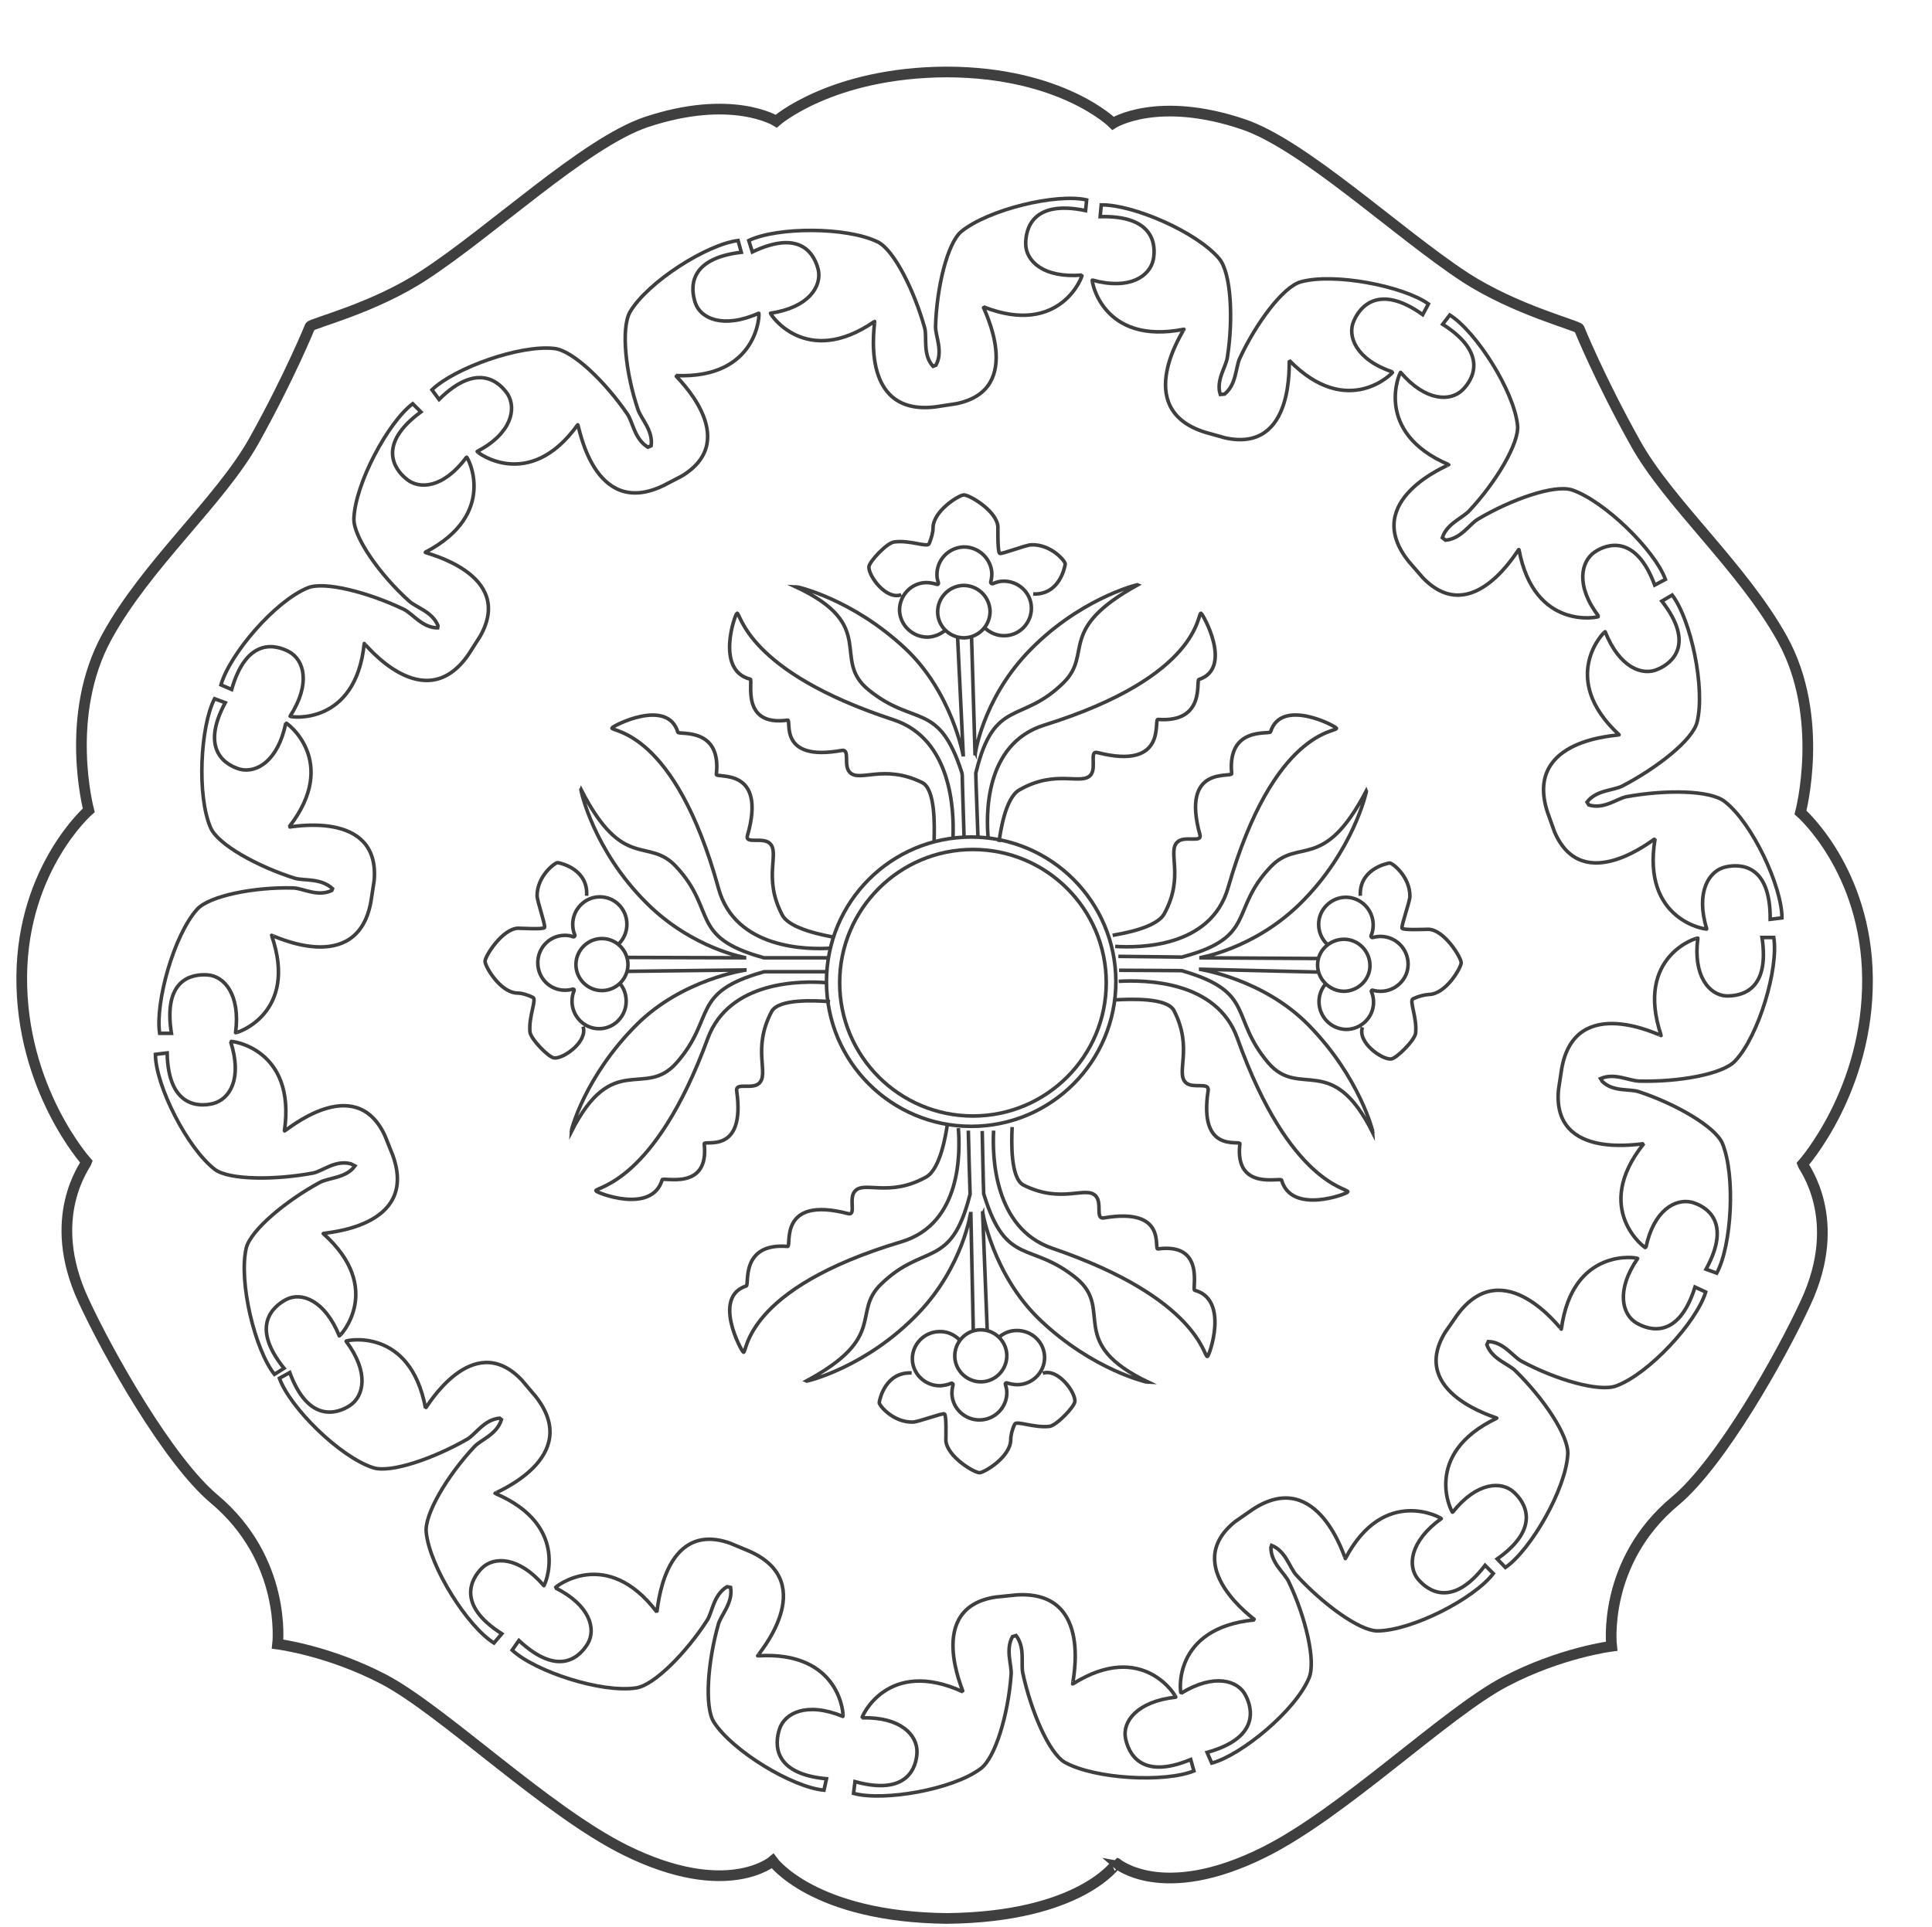 <?xml version="1.0" encoding="utf-8"?>
<!-- Generator: Adobe Illustrator 27.1.1, SVG Export Plug-In . SVG Version: 6.00 Build 0)  -->
<svg version="1.1" xmlns="http://www.w3.org/2000/svg" xmlns:xlink="http://www.w3.org/1999/xlink" x="0px" y="0px"
	 viewBox="0 0 542.1 540.9" style="enable-background:new 0 0 542.1 540.9;" xml:space="preserve">
<style type="text/css">
	.st0{fill:none;stroke:#B2CFF9;stroke-width:3;stroke-miterlimit:10;}
	.st1{fill:none;stroke:#333333;stroke-width:3;stroke-miterlimit:10;}
	.st2{display:none;}
	.st3{display:inline;fill:none;stroke:#EFE4B6;stroke-miterlimit:10;}
	.st4{fill:none;stroke:#3f3f3f;stroke-miterlimit:10;}
	.st5{fill:none;stroke:#3f3f3f;stroke-miterlimit:10;}
	.st6{fill:none;stroke:#3f3f3f;stroke-width:3;stroke-miterlimit:10;}
</style>
<g id="Layer_2">
	<g id="Layer_1_00000054976412563350322420000008147059734377040790_">
		
		<path class="st6" d="M265.7,538.4c-37.6-0.4-48.9-16.1-48.9-16.1s-12.8,11-41.2-3c-22.3-11-51.2-39.2-67.9-48
			c-15.5-8.1-29.8-9.9-29.8-9.9s2.7-23.6-17.9-40.8c-12.8-10.8-29.6-40.5-36.6-55.7c-10.8-23.3,0.6-37.9,0.9-38.8
			c0,0-18.5-20.5-18.2-52.2c0.3-30.4,18.8-46.5,18.8-46.5s-7.1-26.5,5.1-48.7c11.1-20.3,31.7-38,41.2-54.9
			c10.1-18.1,15.8-32.2,15.8-32.2c0.6-0.9,17.9-5.1,31.9-14.3c19.1-12.4,45.1-37.1,62.3-43c24.2-8.1,36.6-0.3,36.6-0.3
			s15.6-13.7,47.9-13.8l0,0c32.3,0.1,46.6,14.4,46.6,14.4s12.4-7.9,36.6,0.3c17.1,5.8,43.2,30.5,62.3,43
			c14.1,9.1,31.3,13.4,31.9,14.3c0,0,5.7,14.1,15.8,32.2c9.4,16.9,29.9,34.6,41.2,54.9c12.2,22,5.1,48.7,5.1,48.7
			s18.5,16.1,18.8,46.5c0.3,31.5-18.2,52.2-18.2,52.2c0.3,0.9,11.7,15.5,0.9,38.8c-7,15.2-23.8,45-36.6,55.7
			c-20.7,17.2-17.9,40.8-17.9,40.8s-14.4,1.8-29.8,9.9c-16.7,8.7-45.6,37-67.9,48c-28.4,14.1-41.2,3-41.2,3S303.3,538,265.7,538.4
			L265.7,538.4z"/>
	</g>
	<g id="Layer_2_00000138556443567631108750000000751285550491713212_" class="st2">
		<path class="st3" d="M262.7,96.5c-2.9-3.2-1.7-7.9-2.3-10.6c-2.9-10.5-8.6-22-13.2-24.3c-8.8-4.3-28.3-4.2-36.2-0.4l1,3.2
			c13.9-6.6,17.5,1,18.5,5c1,4.6-2.6,10.6-13.4,12.2c-0.3,0,9.8,15.7,29.2,2.3c0.3-0.1-4.9,26.6,17,24l5.9-0.9
			c19.8-4,7.3-27.3,7.6-27.2c21.8,8.6,28-8.9,27.7-8.9c-10.9,0.9-15.8-4-15.8-8.8c0-4.2,1.9-12.4,16.8-9.3l0.3-3
			c-8.6-1.9-27.6,2.7-35.2,8.9c-3.9,3.3-6.9,15.8-7.2,26.7c0,2.7,2.2,7,0.1,10.8L262.7,96.5z"/>
		<path class="st3" d="M343.3,104.4c-1.3-4,1.7-7.9,2-10.5c1.7-10.9,1-23.7-2.3-27.6c-6.3-7.5-24.1-15.2-33.1-15.1l-0.3,3.2
			c15.2-0.4,15.7,8,14.9,12.1c-1,4.6-6.6,8.6-17.1,5.7c-0.3,0,2.7,18.4,25.7,13.8c0.3-0.1-15.1,22.3,5.9,28.9l5.7,1.6
			c19.8,4.3,17.7-21.8,18-21.7c16.5,16.8,29.3,3.2,29,3.2c-10.3-3.4-12.9-10.1-10.9-14.4c1.6-3.7,6.8-10.6,19.3-1.7l1.6-3
			c-7-5-26.4-8.8-35.8-6.2c-4.9,1.3-12.6,11.6-17.2,21.6c-1.1,2.6-0.9,7.2-4.2,9.9L343.3,104.4z"/>
		<path class="st3" d="M405.4,144.6c1.3-4,5.7-5.5,7.6-7.6c7.5-8,14.1-19.1,13.5-24c-1-9.6-11.6-26.2-19-30.9l-2,2.6
			c12.9,8.2,8.5,15.5,5.6,18.4c-3.3,3.3-10.3,3.4-17.4-4.9c-0.1-0.3-8,16.7,13.5,25.9c0.3,0.1-25.1,9.9-11.2,27.2l3.9,4.5
			c14.1,14.7,26.9-8.3,27-7.9c4.3,23.1,22.6,19,22.4,18.8c-6.6-8.6-5-15.5-1.1-18.1c3.4-2.3,11.5-5,16.8,9.3l3-1.6
			c-3-8.2-17.1-22-26.2-25.1c-4.9-1.6-17,2.6-26.4,8.2c-2.4,1.4-4.7,5.5-9.1,5.9L405.4,144.6z"/>
		<path class="st3" d="M446.2,218.7c2.6-3.4,7.3-3.2,9.9-4.5c9.6-5,19.8-12.9,21-18c2.3-9.5-1.7-28.6-7-35.6l-2.9,1.7
			c9.5,12.2,2.7,17.5-1.1,19.1c-4.3,2-10.8-0.4-14.8-10.5c-0.1-0.3-13.4,12.9,3.9,28.9c0.3,0.3-26.9,0.7-20.1,21.7l2,5.6
			c8,18.5,28.2,1.6,28.2,1.9c-3.9,23.1,14.7,25.6,14.5,25.3c-3.2-10.3,0.6-16.4,5.3-17.4c4-0.9,12.6-0.9,12.5,14.7l3.3-0.4
			c0-8.8-8.3-26.6-16-32.6c-4-3.3-16.8-3.4-27.7-1.4c-2.7,0.6-6.3,3.6-10.5,2.3L446.2,218.7z"/>
		<path class="st3" d="M449.9,296.4c3.9-1.7,7.9,0.6,10.8,0.7c10.9,0.3,23.6-1.9,27-5.7c6.6-7,12.2-26,10.8-34.6h-3.3
			c2.3,15.1-6,16.5-10.1,16.4c-4.7-0.3-9.3-5.6-7.9-16.2c0-0.3-17.8,4.9-10.3,27.3c0.1,0.3-24.1-12.2-27.9,9.3l-0.9,5.9
			c-1.9,20.3,24,14.9,23.9,15.2c-14.7,18.4,0.6,29.5,0.6,29.2c2.2-10.6,8.3-13.9,12.9-12.8c3.9,1.1,11.4,5.3,4,18.8l3,1.1
			c4.2-7.8,5.3-27.3,1.6-36.4c-2-4.7-13.1-11.1-23.4-14.5c-2.6-0.9-7.3,0.1-10.3-2.9L449.9,296.4z"/>
		<path class="st3" d="M418.3,370.2c4.3,0.1,6.9,4.2,9.3,5.5c9.6,5.2,22,8.8,26.7,6.9c9.1-3.4,22.4-17.8,25-26.3l-3-1.4
			c-4.6,14.7-12.8,12.2-16.4,10.1c-4-2.3-5.9-9.1,0.3-18.1c0.1-0.3-18.3-3.4-21.4,19.8c0,0.3-16.1-21.7-29.2-4l-3.4,4.9
			c-10.5,17.2,14.9,24,14.5,24.1c-21.3,10.1-12.6,26.7-12.4,26.4c6.8-8.6,13.8-8.8,17.2-5.6c3,2.7,7.8,9.9-4.7,18.7l2.3,2.4
			c7.2-5,17-22.1,17.5-31.8c0.3-5.2-6.9-15.8-14.7-23.4c-2-2-6.5-3.2-8-7.3L418.3,370.2z"/>
		<path class="st3" d="M357.5,427.4c4,1.6,5,6.2,6.9,8.3c7.3,8,17.7,15.7,22.8,15.7c9.8-0.1,27.2-9.1,32.5-16.1l-2.3-2.3
			c-9.3,12.2-16.2,7-18.8,3.9c-3-3.6-2.4-10.6,6.5-17c0.3-0.1-16-9.5-26.9,11.2c-0.1,0.3-7.6-25.9-26-13.8l-4.9,3.4
			c-15.8,12.6,5.7,27.6,5.5,27.6c-23.4,2.2-21,20.7-20.7,20.6c9.3-5.7,16-3.6,18.1,0.6c1.9,3.6,4,11.9-10.8,16l1.3,3
			c8.5-2.3,23.6-14.9,27.3-23.9c2-4.7-1-17.2-5.7-27c-1.1-2.4-5-5.2-5-9.6L357.5,427.4z"/>
		<path class="st3" d="M285.8,452.7c2.6,3.4,1.3,7.9,1.9,10.6c2.3,10.6,7.3,22.4,11.8,25c8.5,4.7,28,5.7,36.2,2.4l-0.9-3.2
			c-14.2,5.9-17.5-2-18.3-6c-0.9-4.6,3.2-10.3,14.1-11.5c0.3,0-9.1-16.2-28.9-3.7c-0.3,0.1,6.3-26.3-15.7-25l-5.9,0.6
			c-20,3-8.9,26.7-9.2,26.6c-21.3-9.8-28.6,7.3-28.3,7.3c10.9-0.3,15.5,4.9,15.4,9.6c-0.1,4.2-2.6,12.4-17.4,8.3l-0.4,3.3
			c8.5,2.3,27.9-1.1,35.6-6.9c4.2-3,7.8-15.4,8.6-26.3c0.3-2.7-1.7-7,0.4-10.8L285.8,452.7z"/>
		<path class="st3" d="M205.8,439.2c0.7,4.3-2.6,7.6-3.4,10.2c-3,10.5-4,23.3-1.3,27.6c5.3,8.2,22.1,18.3,30.9,19.1l0.7-3.2
			c-15.2-1.4-14.5-9.9-13.2-13.9c1.4-4.5,7.6-7.8,17.8-3.6c0.3,0.1-0.4-18.5-23.9-17c-0.3,0,17.8-20.3-2.2-29.3l-5.5-2.3
			c-19.1-6.8-20.4,19.5-20.6,19.3c-14.2-18.7-28.7-6.9-28.5-6.8c9.8,4.9,11.5,11.6,9.1,15.7c-2.2,3.6-8,9.6-19.3-0.9l-1.9,2.7
			c6.5,6,25.1,12.1,34.8,10.6c5-0.7,14.1-9.9,20-19.1c1.4-2.3,1.7-7,5.5-9.3L205.8,439.2z"/>
		<path class="st3" d="M141.5,392.1c-1.3,4.2-5.7,5.6-7.6,7.6c-7.5,8-14.1,19-13.5,24.1c1,9.6,11.5,26.3,19,31l2.2-2.6
			c-12.9-8.2-8.5-15.5-5.6-18.4c3.3-3.3,10.3-3.4,17.4,4.9c0.1,0.3,8-16.7-13.7-25.9c-0.3-0.1,25-9.9,11.4-27.2l-3.9-4.6
			c-13.9-14.7-27,8.2-27,7.9c-4.3-23.1-22.6-19-22.3-18.8c6.6,8.8,5,15.5,1,18.1c-3.4,2.2-11.5,5-16.8-9.3l-2.9,1.6
			c3,8.3,17,22.1,26.3,25.1c4.9,1.6,17-2.6,26.4-8c2.4-1.4,4.7-5.5,9.1-5.9L141.5,392.1z"/>
		<path class="st3" d="M100.3,320.9c-2.4,3.4-7.3,3.3-9.8,4.6c-9.6,5.2-19.4,13.4-20.7,18.4c-2.2,9.5,2.4,28.5,7.9,35.5l2.7-1.7
			c-9.6-11.9-3-17.4,0.6-19.3c4.2-2.2,10.8,0.1,14.9,10.2c0.1,0.3,12.9-13.2-4.5-28.7c-0.3-0.3,27-1.3,19.5-22l-2.2-5.5
			c-8.5-18.3-28.2-0.9-28.2-1.3c3.4-23.3-15.2-25.4-15.1-25.1c3.4,10.5-0.3,16.2-4.9,17.4c-4,1-12.6,1-12.9-14.2l-3.3,0.4
			c0.1,8.8,8.9,26.3,16.7,32.3c4,3,17,3,27.6,1c2.7-0.6,6.2-3.7,10.5-2.6L100.3,320.9z"/>
		<path class="st3" d="M93.8,243.6c-4,1.9-8-0.6-10.8-0.7c-10.9-0.3-23.6,2.2-27,6c-6.5,7.2-11.8,26.2-10.5,34.8l3.3-0.1
			c-2.4-15.2,5.7-16.7,10.1-16.4c4.7,0.3,9.3,5.5,7.9,16.2c0,0.3,17.8-5.2,10.1-27.3c-0.1-0.3,24.1,12.1,27.9-9.6l0.9-5.9
			c1.6-20.1-24.1-14.7-23.9-14.9c14.4-18.5-0.9-29.5-0.9-29.2c-2.2,10.6-8.2,14.1-12.8,12.9c-3.9-1.1-11.4-5.3-4.2-18.7l-3-1.1
			c-4,7.8-5,27.3-1.1,36.2c2,4.7,13.2,10.9,23.7,14.2c2.6,0.7,7.3-0.1,10.5,2.9L93.8,243.6z"/>
		<path class="st3" d="M123.7,169.9c-4.3,0-6.9-3.9-9.5-5.2c-9.8-4.7-22.3-8-27-6c-9.1,3.7-21.8,18.5-24.3,27.2l3,1.3
			c4.2-14.7,12.4-12.6,16.1-10.6c4.2,2.3,6.2,8.9,0.3,18.1c-0.1,0.3,18.4,2.9,20.8-20.4c0-0.3,16.8,21.3,29.3,3l3.2-5
			c10.1-17.7-15.7-23.4-15.4-23.6c20.8-10.8,11.8-27,11.6-26.7c-6.5,8.8-13.4,9.2-17,6c-3.2-2.6-8.2-9.6,4.2-18.7l-2.3-2.3
			c-7,5.3-16.2,22.6-16.5,32.3c-0.1,5.2,7.3,15.7,15.4,23c2,1.9,6.6,3,8.2,7L123.7,169.9z"/>
		<path class="st3" d="M182.6,119.2c-3.7-2.2-4.2-6.9-5.7-9.2c-6.2-9.1-15.4-18-20.6-18.5c-9.6-1.1-28,5.5-34.3,11.6l2,2.7
			c10.9-10.8,17.1-4.7,19.3-1.4c2.4,4,1.1,10.9-8.6,16c-0.3,0.1,14.5,11.6,28.2-7.5c0.3-0.3,4.2,26.6,24,17.1l5.2-2.7
			c17.4-10.5-2-28.2-1.7-28.2c23.4,1,23.6-17.8,23.3-17.5c-10.1,4.5-16.4,1.4-17.8-2.9c-1.3-3.9-2.3-12.4,12.9-14.2l-0.9-3.3
			c-8.8,1.1-25.3,11.6-30.3,20c-2.6,4.5-1.3,17.1,2.2,27.4c0.9,2.7,4.3,5.9,3.7,10.2L182.6,119.2z"/>
	</g>
	<g id="Layer_2_00000165940925775185526340000000497634753699743422_">
		<path class="st4" d="M261.8,102.8c-2.9-3.2-1.7-7.9-2.3-10.6c-2.9-10.5-8.6-22-13.2-24.3c-8.8-4.3-28.3-4.2-36.2-0.4l1,3.2
			c13.9-6.6,17.5,1,18.5,5c1,4.6-2.6,10.6-13.4,12.2c-0.3,0,9.8,15.7,29.2,2.3c0.3-0.1-4.9,26.6,17,24l5.9-0.9
			c19.8-4,7.3-27.3,7.6-27.2c21.8,8.6,28-8.9,27.7-8.9c-10.9,0.9-15.8-4-15.8-8.8c0-4.2,1.9-12.4,16.8-9.3l0.3-3
			c-8.6-1.9-27.6,2.7-35.2,8.9c-3.9,3.3-6.9,15.8-7.2,26.7c0,2.7,2.2,7,0.1,10.8L261.8,102.8z"/>
		<path class="st4" d="M342.4,110.7c-1.3-4,1.7-7.9,2-10.5c1.7-10.9,1-23.7-2.3-27.6c-6.3-7.5-24.1-15.2-33.1-15.1l-0.3,3.3
			c15.2-0.4,15.7,8,14.9,12.1c-1,4.6-6.6,8.6-17.1,5.7c-0.3,0,2.7,18.4,25.7,13.8c0.3-0.1-15.1,22.3,5.9,28.9l5.7,1.6
			c19.8,4.3,17.7-21.8,18-21.7c16.5,16.8,29.3,3.2,29,3.2c-10.3-3.4-12.9-10.1-10.9-14.4c1.6-3.7,6.8-10.6,19.3-1.7l1.6-3
			c-7-5-26.4-8.8-35.8-6.2c-4.9,1.3-12.6,11.6-17.2,21.6c-1.1,2.6-0.9,7.2-4.2,9.9L342.4,110.7z"/>
		<path class="st4" d="M404.7,150.9c1.3-4,5.7-5.5,7.6-7.6c7.5-8,14.1-19.1,13.5-24c-1-9.6-11.6-26.2-19-30.9l-2,2.6
			c12.9,8.2,8.5,15.5,5.6,18.4c-3.3,3.3-10.3,3.4-17.4-4.9c-0.1-0.3-8,16.7,13.5,25.9c0.3,0.1-25.1,9.9-11.2,27.2l3.9,4.5
			c14.1,14.7,26.9-8.3,27-7.9c4.3,23.1,22.6,19,22.4,18.8c-6.6-8.6-5-15.5-1.1-18.1c3.4-2.3,11.5-5,16.8,9.3l3-1.6
			c-3-8.2-17.1-22-26.2-25.1c-4.9-1.6-17,2.6-26.4,8.2c-2.4,1.4-4.7,5.5-9.1,5.9L404.7,150.9z"/>
		<path class="st4" d="M445.3,225.1c2.6-3.4,7.3-3.2,9.9-4.5c9.6-5,19.8-12.9,21-18c2.3-9.5-1.7-28.6-7-35.6l-2.9,1.7
			c9.5,12.2,2.7,17.5-1.1,19.1c-4.3,2-10.8-0.4-14.8-10.5c-0.1-0.3-13.4,12.9,3.9,28.9c0.3,0.3-26.9,0.7-20.1,21.7l2,5.6
			c8,18.5,28.2,1.6,28.2,1.9c-3.9,23.1,14.7,25.6,14.5,25.3c-3.2-10.3,0.6-16.4,5.3-17.4c4-0.9,12.6-0.9,12.5,14.7l3.3-0.4
			c0-8.8-8.3-26.6-16-32.6c-4-3.3-16.8-3.4-27.7-1.4c-2.7,0.6-6.3,3.6-10.5,2.3L445.3,225.1z"/>
		<path class="st4" d="M449.1,302.7c3.9-1.7,7.9,0.6,10.8,0.7c10.9,0.3,23.6-1.9,27-5.7c6.6-7,12.2-26,10.8-34.6h-3.3
			c2.3,15.1-6,16.5-10.1,16.4c-4.7-0.3-9.3-5.6-7.9-16.2c0-0.3-17.8,4.9-10.3,27.3c0.1,0.3-24.1-12.2-27.9,9.3l-0.9,5.9
			c-1.9,20.3,24,14.9,23.9,15.2c-14.7,18.4,0.6,29.5,0.6,29.2c2.2-10.6,8.3-13.9,12.9-12.8c3.9,1.1,11.4,5.3,4,18.8l3,1.1
			c4.2-7.8,5.3-27.3,1.6-36.4c-2-4.7-13.1-11.1-23.4-14.5c-2.6-0.9-7.3,0.1-10.3-2.9L449.1,302.7z"/>
		<path class="st4" d="M417.6,376.5c4.3,0.1,6.9,4.2,9.3,5.5c9.6,5.2,22,8.8,26.7,6.9c9.1-3.4,22.4-17.8,25-26.3l-3-1.4
			c-4.6,14.7-12.8,12.2-16.4,10.1c-4-2.3-5.9-9.1,0.3-18.1c0.1-0.3-18.3-3.4-21.4,19.8c0,0.3-16.1-21.7-29.2-4l-3.4,4.9
			c-10.5,17.2,14.9,24,14.5,24.1c-21.3,10.1-12.6,26.7-12.4,26.4c6.8-8.6,13.8-8.8,17.2-5.6c3,2.7,7.8,9.9-4.7,18.7l2.3,2.4
			c7.2-5,17-22.1,17.5-31.8c0.3-5.2-6.9-15.8-14.7-23.4c-2-2-6.5-3.2-8-7.3L417.6,376.5z"/>
		<path class="st4" d="M356.8,433.7c4,1.6,5,6.2,6.9,8.3c7.3,8,17.7,15.7,22.8,15.7c9.8-0.1,27.2-9.1,32.5-16.1l-2.3-2.3
			c-9.3,12.2-16.2,7-18.8,3.9c-3-3.6-2.4-10.6,6.5-17c0.3-0.1-16-9.5-26.9,11.2c-0.1,0.3-7.6-25.9-26-13.8l-4.9,3.4
			c-15.8,12.6,5.7,27.6,5.5,27.6c-23.4,2.2-21,20.7-20.7,20.6c9.3-5.7,16-3.6,18.1,0.6c1.9,3.6,4,11.9-10.8,16l1.3,3
			c8.5-2.3,23.6-14.9,27.3-23.9c2-4.7-1-17.2-5.7-27c-1.1-2.4-5-5.2-5-9.6L356.8,433.7z"/>
		<path class="st4" d="M285.1,459c2.6,3.4,1.3,7.9,1.9,10.6c2.3,10.6,7.3,22.4,11.8,25c8.5,4.7,28,5.7,36.2,2.4l-0.9-3.2
			c-14.2,5.9-17.5-2-18.3-6c-0.9-4.6,3.2-10.3,14.1-11.5c0.3,0-9.1-16.2-28.9-3.7c-0.3,0.1,6.3-26.3-15.7-25l-5.9,0.6
			c-20,3-8.9,26.7-9.2,26.6c-21.3-9.8-28.6,7.3-28.3,7.3c10.9-0.3,15.5,4.9,15.4,9.6c-0.1,4.2-2.6,12.4-17.4,8.3l-0.4,3.3
			c8.5,2.3,27.9-1.1,35.6-6.9c4.2-3,7.8-15.4,8.6-26.3c0.3-2.7-1.7-7,0.4-10.8L285.1,459z"/>
		<path class="st4" d="M205,445.5c0.7,4.3-2.6,7.6-3.4,10.2c-3,10.5-4,23.3-1.3,27.6c5.3,8.2,22.1,18.3,30.9,19.1l0.7-3.2
			c-15.2-1.4-14.5-9.9-13.2-13.9c1.4-4.5,7.6-7.8,17.8-3.6c0.3,0.1-0.4-18.5-23.9-17c-0.3,0,17.8-20.3-2.2-29.3l-5.5-2.3
			c-19.1-6.8-20.4,19.5-20.6,19.3c-14.2-18.7-28.7-6.9-28.5-6.8c9.8,4.9,11.5,11.6,9.1,15.7c-2.2,3.6-8,9.6-19.3-0.9l-1.9,2.7
			c6.5,6,25.1,12.1,34.8,10.6c5-0.7,14.1-9.9,20-19.1c1.4-2.3,1.7-7,5.5-9.3L205,445.5z"/>
		<path class="st4" d="M140.7,398.4c-1.3,4.2-5.7,5.6-7.6,7.6c-7.5,8-14.1,19-13.5,24.1c1,9.6,11.5,26.3,19,31l2.2-2.6
			c-12.9-8.2-8.5-15.5-5.6-18.4c3.3-3.3,10.3-3.4,17.4,4.9c0.1,0.3,8-16.7-13.7-25.9c-0.3-0.1,25-9.9,11.4-27.2l-3.9-4.6
			c-13.9-14.7-27,8.2-27,7.9c-4.3-23.1-22.6-19-22.3-18.8c6.6,8.8,5,15.5,1,18.1c-3.4,2.2-11.5,5-16.8-9.3l-2.9,1.6
			c3,8.3,17,22.1,26.3,25.1c4.9,1.6,17-2.6,26.4-8c2.4-1.4,4.7-5.5,9.1-5.9L140.7,398.4z"/>
		<path class="st4" d="M99.6,327.2c-2.4,3.4-7.3,3.3-9.8,4.6c-9.6,5.2-19.4,13.4-20.7,18.4c-2.2,9.5,2.4,28.5,7.9,35.5l2.7-1.7
			c-9.6-11.9-3-17.4,0.6-19.3c4.2-2.2,10.8,0.1,14.9,10.2c0.1,0.3,12.9-13.2-4.5-28.7c-0.3-0.3,27-1.3,19.5-22l-2.2-5.5
			c-8.5-18.3-28.2-0.9-28.2-1.3c3.4-23.3-15.2-25.4-15.1-25.1c3.4,10.5-0.3,16.2-4.9,17.4c-4,1-12.6,1-12.9-14.2l-3.3,0.4
			c0.1,8.8,8.9,26.3,16.7,32.3c4,3,17,3,27.6,1c2.7-0.6,6.2-3.7,10.5-2.6L99.6,327.2z"/>
		<path class="st4" d="M93.1,249.9c-4,1.9-8-0.6-10.8-0.7c-10.9-0.3-23.6,2.2-27,6c-6.5,7.2-11.8,26.2-10.5,34.8h3.3
			c-2.4-15.2,5.7-16.7,10.1-16.4c4.7,0.3,9.3,5.5,7.9,16.2c0,0.3,17.8-5.2,10.1-27.3c-0.1-0.3,24.1,12.1,27.9-9.6l0.9-5.9
			c1.6-20.1-24.1-14.7-23.9-14.9c14.4-18.5-0.9-29.5-0.9-29.2C78,213.6,72,217,67.4,215.9c-3.9-1.1-11.4-5.3-4.2-18.7l-3-1.1
			c-4,7.8-5,27.3-1.1,36.2c2,4.7,13.2,10.9,23.7,14.2c2.6,0.7,7.3-0.1,10.5,2.9L93.1,249.9z"/>
		<path class="st4" d="M122.8,176.2c-4.3,0-6.9-3.9-9.5-5.2c-9.8-4.7-22.3-8-27-6c-9.1,3.7-21.8,18.5-24.3,27.2l3,1.3
			c4.2-14.7,12.4-12.6,16.1-10.6c4.2,2.3,6.2,8.9,0.3,18.1c-0.1,0.3,18.4,2.9,20.8-20.4c0-0.3,16.8,21.3,29.3,3l3.2-5
			c10.1-17.7-15.7-23.4-15.4-23.6c20.8-10.8,11.8-27,11.6-26.7c-6.5,8.8-13.4,9.2-17,6c-3.2-2.6-8.2-9.6,4.2-18.7l-2.3-2.3
			c-7,5.3-16.2,22.6-16.5,32.3c-0.1,5.2,7.3,15.7,15.4,23c2,1.9,6.6,3,8.2,7L122.8,176.2z"/>
		<path class="st4" d="M181.8,125.5c-3.7-2.2-4.2-6.9-5.7-9.2c-6.2-9.1-15.4-18-20.6-18.5c-9.6-1.1-28,5.5-34.3,11.6l2,2.7
			c10.9-10.8,17.1-4.7,19.3-1.4c2.4,4,1.1,10.9-8.6,16c-0.3,0.1,14.5,11.6,28.2-7.5c0.3-0.3,4.2,26.6,24,17.1l5.2-2.7
			c17.4-10.5-2-28.2-1.7-28.2c23.4,1,23.6-17.8,23.3-17.5c-10.1,4.5-16.4,1.4-17.8-2.9c-1.3-3.9-2.3-12.4,12.9-14.2l-0.9-3.3
			c-8.8,1.1-25.3,11.6-30.3,20c-2.6,4.5-1.3,17.1,2.2,27.4c0.9,2.7,4.3,5.9,3.7,10.2L181.8,125.5z"/>
	</g>
</g>
<g id="Ellipses">
	<circle class="st5" cx="272.5" cy="275.5" r="40.6"/>
	<circle class="st5" cx="273" cy="275.8" r="37.4"/>
</g>
<g id="Flower">
	<path class="st5" d="M232.9,281.1c-4.1-0.3-14.4-0.9-16.4,2.8c-5.6,10.6-0.5,17.6-3.6,20.2c-2,1.7-6.5-0.4-6.2,2
		c2.6,18.2-9.2,13.7-9.1,14.9c1.5,13.4-11.6,9.2-11.8,10.1c-2.9,9.8-18.5,3.6-18.6,3.1c-0.3-1.1,16.4-1.9,31.4-42.8
		c6-16.2,26.2-16.2,33.4-15.6"/>
	<path class="st5" d="M174,276.1c1.1,1.3,1.7,3,1.7,4.9c0,4.2-3.4,7.7-7.6,7.7c-4.2,0-7.6-3.5-7.6-7.7c0-1.1,0.2-2.1,0.6-3
		c0.1-0.2-0.1-0.5-0.4-0.4c-0.7,0.2-1.4,0.3-2.2,0.3c-4.2,0-7.6-3.4-7.6-7.7s3.4-7.7,7.6-7.7c0.8,0,1.6,0.1,2.3,0.4
		c0.3,0.1,0.6-0.2,0.5-0.5c-0.4-0.9-0.6-1.9-0.6-3c0-4.2,3.4-7.7,7.6-7.7c4.2,0,7.6,3.4,7.6,7.7c0,2.2-0.9,4.2-2.4,5.6"/>
	<path class="st5" d="M163.6,288.1c1.4,4.2-5.5,9.1-8.1,8.8c-1.5-0.1-6.6-5.3-6.8-7.3c-0.4-4.4,2-9.2,0.8-9.7
		c-1.5-0.7-3-1.2-4.4-1.2c-4.8-0.2-9-7.5-9-8.9c0-1.5,4.9-9.2,9.3-9.3c0.9,0,7.1,0.4,7.4-0.2s-2.1-7.5-2.1-8.9
		c0-5.6,5.1-9.4,5.8-9.3c1.3,0.2,8.6,2.1,8.1,9.3"/>
	<path class="st5" d="M168.9,278c-4,0-7.3-3.3-7.3-7.3c0-4,3.3-7.3,7.3-7.3c4,0,7.3,3.3,7.3,7.3C176.2,274.7,172.9,278,168.9,278z"
		/>
	<path class="st5" d="M232.2,268.8c-3.9,0-15.8,0-17.7,0c-0.2,0-0.3,0-0.5-0.1c-20.7-5.8-12.8-13.2-24.3-25.5
		c-7.9-8.5-14.8,1.6-26.7-21.7c-0.1,0.2,3.5,17.1,18.4,31.9c12.9,12.9,27.9,15.4,28,15.4c0,0-33.5-0.1-33.5-0.1"/>
	<path class="st5" d="M232,272.7c-4.2,0-15.1,0-17.2,0c-0.2,0-0.5,0-0.7,0.1c-20.5,5.8-13.2,12.8-24.2,25.4
		c-9.1,10.4-17.9-3.7-29.7,19.6c0,0,0,0,0,0c0-0.5,3.9-15.7,18.4-30.2c12.9-12.9,30.8-15.4,30.9-15.4c0,0-33.3,0.4-33.3,0.4"/>
	<path class="st5" d="M233.9,263c-2.5-0.5-12.3-2.2-14.4-6.2c-5.6-10.6-0.5-17.6-3.6-20.2c-2-1.7-6.8,0.3-6.2-2
		c5.7-19.7-8.9-16-8.7-17.3c1.5-13.4-10.5-11-10.8-11.8c-2.9-9.8-18.4-1.7-18.5-1.2c-0.3,1.1,17.6,0.4,29.9,45
		c4.7,17.2,25.2,17.2,31.5,16.8"/>
</g>
<g id="Flower_copy_2">
	<path class="st5" d="M262.1,235.9c0.1-4.1,0.4-14.5-3.4-16.3c-10.8-5.3-17.6,0.1-20.3-2.9c-1.8-1.9,0.2-6.5-2.2-6.1
		c-18.1,3.3-14-8.7-15.2-8.5c-13.4,1.9-9.6-11.3-10.5-11.5c-9.9-2.5-4.2-18.4-3.7-18.5c1-0.3,2.4,16.3,43.9,29.9
		c16.4,5.4,17,25.6,16.7,32.9"/>
	<path class="st5" d="M265.2,176.9c-1.3,1.1-3,1.8-4.8,1.9c-4.2,0.1-7.8-3.2-8-7.4c-0.1-4.2,3.2-7.8,7.4-7.9c1.1,0,2.1,0.2,3.1,0.5
		c0.2,0.1,0.5-0.1,0.4-0.4c-0.2-0.7-0.4-1.4-0.4-2.2c-0.1-4.2,3.2-7.7,7.4-7.9c4.2-0.1,7.8,3.2,8,7.4c0,0.8-0.1,1.6-0.3,2.4
		c-0.1,0.3,0.2,0.6,0.6,0.5c0.9-0.4,1.9-0.7,2.9-0.7c4.2-0.1,7.8,3.2,7.9,7.4c0.1,4.2-3.2,7.8-7.4,7.9c-2.2,0.1-4.2-0.8-5.7-2.2"/>
	<path class="st5" d="M252.9,166.9c-4.2,1.6-9.2-5.2-9.1-7.8c0.1-1.5,5.1-6.8,7.1-7c4.4-0.6,9.3,1.6,9.8,0.5
		c0.6-1.5,1.1-3.1,1.1-4.4c0-4.8,7.2-9.2,8.6-9.3c1.5-0.1,9.4,4.5,9.6,9c0,0.9-0.1,7.1,0.5,7.4s7.4-2.4,8.9-2.4
		c5.6-0.2,9.6,4.7,9.5,5.4c-0.2,1.3-1.8,8.7-9,8.4"/>
	<path class="st5" d="M263.1,171.9c-0.1-4,3-7.4,7.1-7.6c4-0.1,7.4,3,7.6,7.1c0.1,4-3,7.4-7.1,7.6
		C266.6,179.1,263.2,175.9,263.1,171.9z"/>
	<path class="st5" d="M274.4,234.8c-0.1-3.9-0.6-15.8-0.6-17.7c0-0.2,0-0.3,0.1-0.5c5.1-20.9,12.8-13.3,24.6-25.1
		c8.2-8.2-2.1-14.8,20.8-27.4c-0.2-0.1-17,4.1-31.3,19.4c-12.4,13.3-14.5,28.4-14.4,28.5c0,0-1-33.5-1-33.5"/>
	<path class="st5" d="M270.5,234.8c-0.1-4.2-0.5-15.1-0.5-17.2c0-0.2-0.1-0.5-0.1-0.7c-6.5-20.3-13.3-12.8-26.2-23.3
		c-10.7-8.7,3.1-18-20.6-29c0,0,0,0,0,0c0.5,0,15.9,3.4,30.8,17.3c13.3,12.4,16.4,30.3,16.4,30.4c0,0-1.6-33.3-1.6-33.3"/>
	<path class="st5" d="M280.3,236.3c0.4-2.6,1.7-12.3,5.7-14.6c10.4-6,17.6-1.1,20.1-4.3c1.6-2.1-0.5-6.8,1.8-6.2
		c19.9,5.1,15.7-9.4,17-9.3c13.5,1,10.6-10.9,11.5-11.2c9.7-3.2,1.1-18.4,0.6-18.6c-1.1-0.3,0.2,17.6-44,31.4
		c-17,5.3-16.3,25.8-15.7,32"/>
</g>
<g id="Flower_copy_3">
	<path class="st5" d="M284,316.3c-0.2,4.1-0.5,14.4,3.2,16.3c10.8,5.4,17.6,0,20.3,3.1c1.8,2-0.2,6.5,2.2,6.1
		c18.1-3.1,13.9,8.9,15.2,8.7c13.4-1.8,9.5,11.3,10.3,11.6c9.8,2.6,4.1,18.4,3.6,18.6c-1.1,0.3-2.3-16.3-43.6-30.4
		c-16.3-5.6-16.8-25.8-16.4-33"/>
	<path class="st5" d="M280.4,375.2c1.3-1.1,3-1.8,4.8-1.8c4.2-0.1,7.8,3.2,7.9,7.4c0.1,4.2-3.3,7.7-7.5,7.8c-1.1,0-2.1-0.2-3.1-0.5
		c-0.2-0.1-0.5,0.1-0.4,0.4c0.2,0.7,0.4,1.4,0.4,2.2c0.1,4.2-3.3,7.7-7.5,7.8c-4.2,0.1-7.8-3.2-7.9-7.4c0-0.8,0.1-1.6,0.3-2.4
		c0.1-0.3-0.2-0.6-0.5-0.5c-0.9,0.4-1.9,0.6-3,0.7c-4.2,0.1-7.8-3.2-7.9-7.4c-0.1-4.2,3.3-7.7,7.5-7.8c2.2-0.1,4.2,0.8,5.7,2.3"/>
	<path class="st5" d="M292.6,385.4c4.2-1.5,9.2,5.3,9,7.9c-0.1,1.5-5.1,6.7-7.1,7c-4.4,0.5-9.3-1.7-9.8-0.6
		c-0.7,1.5-1.1,3.1-1.1,4.4c-0.1,4.8-7.3,9.1-8.7,9.2c-1.5,0.1-9.3-4.6-9.5-9.1c0-0.9,0.2-7.1-0.4-7.4c-0.6-0.3-7.4,2.3-8.9,2.3
		c-5.6,0.1-9.5-4.8-9.4-5.5c0.2-1.3,1.9-8.6,9.1-8.3"/>
	<path class="st5" d="M282.5,380.3c0.1,4-3.1,7.4-7.1,7.5c-4,0.1-7.4-3.1-7.5-7.1c-0.1-4,3.1-7.4,7.1-7.5
		C279,373.1,282.4,376.3,282.5,380.3z"/>
	<path class="st5" d="M271.7,317.3c0.1,3.9,0.4,15.8,0.5,17.7c0,0.2,0,0.3-0.1,0.5c-5.3,20.8-12.9,13.2-24.9,24.9
		c-8.3,8.1,2,14.8-21,27.2c0.2,0.1,17-3.9,31.5-19.1c12.6-13.2,14.7-28.3,14.7-28.4c0,0,0.7,33.5,0.7,33.5"/>
	<path class="st5" d="M275.6,317.4c0.1,4.2,0.3,15.1,0.4,17.2c0,0.2,0,0.5,0.1,0.7c6.3,20.4,13.1,12.9,26,23.5
		c10.6,8.8-3.3,18,20.3,29.2c0,0,0,0,0,0c-0.5,0-15.8-3.5-30.6-17.6c-13.2-12.6-16.2-30.4-16.1-30.5c0,0,1.3,33.3,1.3,33.3"/>
	<path class="st5" d="M265.8,315.7c-0.4,2.6-1.9,12.3-5.9,14.6c-10.5,5.9-17.6,0.9-20.1,4.1c-1.7,2,0.5,6.8-1.8,6.2
		c-19.9-5.2-15.8,9.3-17,9.2c-13.4-1.1-10.7,10.8-11.6,11.1c-9.7,3.1-1.3,18.4-0.8,18.6c1.1,0.3-0.1-17.7,44.3-31
		c17.1-5.1,16.5-25.6,16-31.9"/>
</g>
<g id="Flower_copy">
	<path class="st5" d="M313,280.6c4.1-0.2,14.4-0.7,16.4,3c5.5,10.7,0.3,17.6,3.4,20.3c2,1.7,6.5-0.3,6.2,2.1
		c-2.8,18.1,9.1,13.8,8.9,15c-1.6,13.4,11.5,9.3,11.7,10.2c2.8,9.8,18.5,3.8,18.6,3.3c0.3-1.1-16.3-2-31-43.1
		c-5.8-16.3-26-16.4-33.3-16"/>
	<path class="st5" d="M371.9,276.2c-1.1,1.3-1.8,3-1.8,4.9c0,4.2,3.3,7.7,7.6,7.8c4.2,0,7.7-3.4,7.7-7.6c0-1.1-0.2-2.1-0.6-3
		c-0.1-0.2,0.1-0.5,0.4-0.4c0.7,0.2,1.4,0.3,2.2,0.3c4.2,0,7.7-3.4,7.7-7.6c0-4.2-3.3-7.7-7.6-7.8c-0.8,0-1.6,0.1-2.3,0.3
		c-0.3,0.1-0.6-0.2-0.5-0.5c0.4-0.9,0.6-1.9,0.6-3c0-4.2-3.3-7.7-7.6-7.8c-4.2,0-7.7,3.4-7.7,7.6c0,2.2,0.9,4.2,2.4,5.6"/>
	<path class="st5" d="M382.3,288.3c-1.5,4.2,5.4,9.1,8,8.9c1.5-0.1,6.6-5.2,6.9-7.2c0.5-4.4-1.9-9.2-0.7-9.7c1.5-0.7,3-1.1,4.4-1.2
		c4.8-0.1,9-7.4,9.1-8.9c0-1.5-4.8-9.3-9.2-9.4c-0.9,0-7.1,0.3-7.4-0.3c-0.3-0.6,2.2-7.5,2.2-8.9c0.1-5.6-5-9.5-5.7-9.4
		c-1.3,0.2-8.6,2-8.2,9.2"/>
	<path class="st5" d="M377,278.2c4,0,7.4-3.2,7.4-7.2c0-4-3.2-7.4-7.3-7.4c-4,0-7.4,3.2-7.4,7.2C369.7,274.8,373,278.1,377,278.2z"
		/>
	<path class="st5" d="M313.8,268.4c3.9,0,15.8,0.2,17.7,0.2c0.2,0,0.3,0,0.5-0.1c20.7-5.6,13-13.1,24.5-25.2
		c8-8.4,14.8,1.7,26.9-21.4c0.1,0.2-3.7,17.1-18.7,31.8c-13,12.7-28.1,15.1-28.2,15.1c0,0,33.5,0.2,33.5,0.2"/>
	<path class="st5" d="M314,272.3c4.2,0,15.1,0.1,17.2,0.1c0.2,0,0.5,0,0.7,0.1c20.5,6,13.1,12.9,23.9,25.7
		c8.9,10.5,17.9-3.5,29.5,19.9c0,0,0,0,0,0c0-0.5-3.8-15.8-18.1-30.4c-12.7-13-30.6-15.7-30.8-15.7c0,0,33.3,0.8,33.3,0.8"/>
	<path class="st5" d="M312.2,262.5c2.5-0.5,12.3-2,14.5-6.1c5.8-10.6,0.6-17.6,3.8-20.2c2-1.7,6.8,0.4,6.2-1.9
		c-5.5-19.8,9-15.9,8.9-17.2c-1.3-13.4,10.6-10.9,10.9-11.7c3-9.7,18.4-1.6,18.5-1c0.3,1.1-17.6,0.2-30.4,44.7
		c-4.9,17.1-25.4,16.9-31.7,16.5"/>
</g>
</svg>
